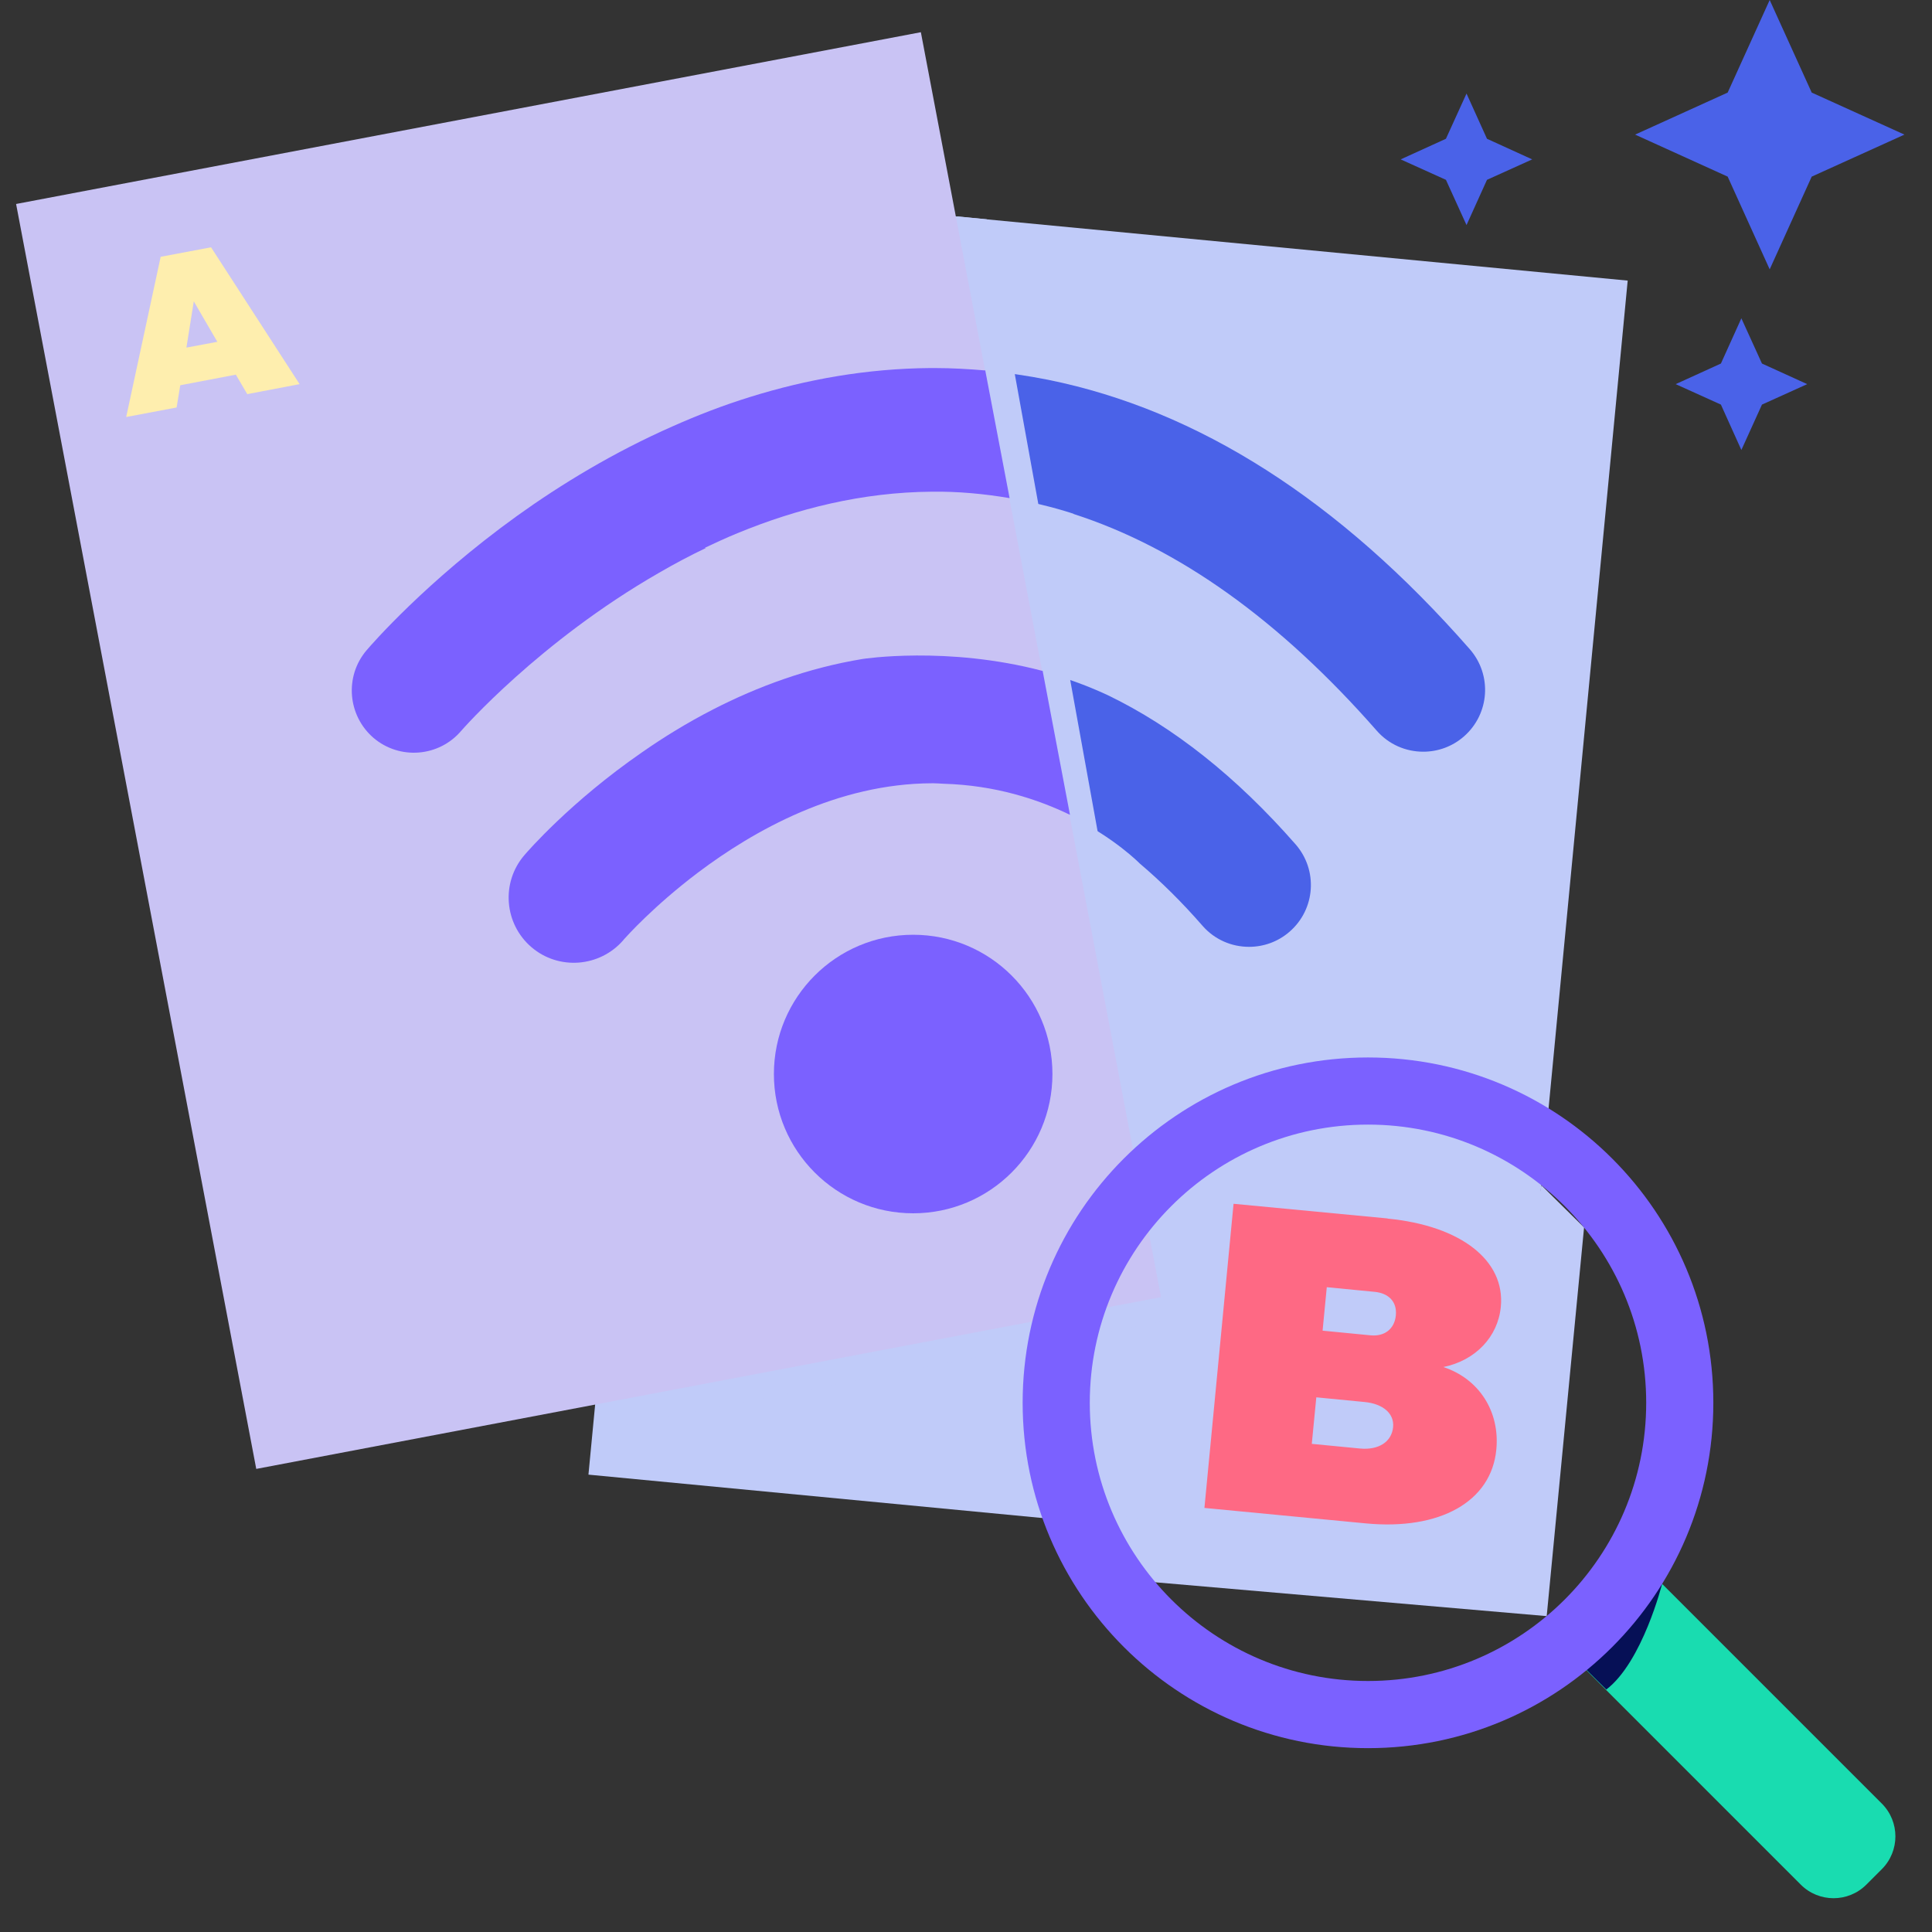 <?xml version="1.0" encoding="UTF-8"?> <svg xmlns="http://www.w3.org/2000/svg" width="88" height="88" viewBox="0 0 88 88" fill="none"><rect x="0" y="0" width="88" height="88" fill="#333333" stroke="none"/><path d="M74.139 12.781L32.383 8.79L26.803 67.168L68.559 71.159L74.139 12.781Z" fill="#C0CBF9"></path><path d="M48.89 23.408C53.679 24.948 58.299 28.255 62.706 33.279C63.264 33.917 64.041 34.239 64.826 34.239C65.486 34.239 66.146 34.012 66.681 33.543C67.854 32.516 67.972 30.741 66.945 29.568C60.998 22.777 54.559 18.678 47.739 17.299C46.786 17.109 45.825 16.969 44.857 16.881L45.964 22.689C46.947 22.858 47.93 23.085 48.898 23.401L48.89 23.408Z" fill="#4A62E8"></path><path d="M51.912 39.329C52.88 40.15 53.833 41.089 54.772 42.167C55.329 42.805 56.106 43.127 56.891 43.127C57.551 43.127 58.211 42.9 58.746 42.431C59.92 41.404 60.037 39.629 59.01 38.456C56.312 35.376 53.452 33.11 50.459 31.665C49.455 31.196 48.443 30.844 47.453 30.58L48.7 37.143C50.775 38.155 51.919 39.336 51.919 39.336L51.912 39.329Z" fill="#4A62E8"></path><g style="mix-blend-mode:multiply"><path d="M44.945 9.988L54.002 59.987L27.374 65.135L27.492 63.903L43.596 9.856L44.945 9.988Z" fill="#C0CBF9"></path></g><path d="M69.79 7.26L67.73 8.191L66.798 10.252L65.86 8.191L63.799 7.26L65.86 6.321L66.798 4.261L67.73 6.321L69.79 7.26Z" fill="#4A62E8"></path><path d="M82.316 17.497L80.255 18.429L79.317 20.497L78.385 18.429L76.325 17.497L78.385 16.559L79.317 14.498L80.255 16.559L82.316 17.497Z" fill="#4A62E8"></path><path d="M86.745 6.131L82.521 8.045L80.607 12.269L78.693 8.045L74.477 6.131L78.693 4.217L80.607 0L82.521 4.217L86.745 6.131Z" fill="#4A62E8"></path><path d="M41.944 1.467L0.733 9.291L11.672 66.907L52.883 59.083L41.944 1.467Z" fill="#C9C3F4"></path><path d="M8.212 17.541L8.044 18.561L5.748 18.994L7.318 11.697L9.613 11.264L13.646 17.497L11.263 17.952L10.742 17.065L8.205 17.549L8.212 17.541ZM8.828 13.721L8.491 15.833L9.899 15.569L8.828 13.728V13.721Z" fill="#FEEEAE"></path><path d="M44.886 16.874C44.116 16.808 43.346 16.764 42.569 16.764C42.503 16.764 42.437 16.764 42.378 16.764C39.467 16.786 36.724 17.285 34.18 18.077C32.948 18.458 31.774 18.913 30.652 19.412C27.954 20.599 25.556 22.059 23.554 23.496C19.41 26.481 16.91 29.37 16.697 29.619C15.685 30.808 15.832 32.59 17.012 33.609C18.2 34.621 19.99 34.481 21.002 33.294C21.06 33.227 24.551 29.231 30.014 26.092C30.696 25.696 31.408 25.315 32.148 24.963L32.112 24.948C32.596 24.721 33.08 24.494 33.586 24.288C36.27 23.181 39.261 22.418 42.452 22.396C43.639 22.381 44.82 22.491 45.986 22.689L44.879 16.881L44.886 16.874Z" fill="#7B61FF"></path><path d="M47.482 30.558C43.141 29.414 39.291 30.015 39.291 30.015C36.79 30.426 34.502 31.277 32.5 32.303C31.298 32.919 30.205 33.594 29.23 34.276C25.996 36.513 24.03 38.779 23.876 38.962C22.813 40.209 22.967 42.079 24.206 43.142C25.446 44.205 27.323 44.059 28.394 42.819L28.416 42.79C28.548 42.643 29.78 41.265 31.789 39.747C34.348 37.818 38.14 35.691 42.452 35.677H42.51C42.664 35.677 42.818 35.691 42.98 35.699C45.326 35.765 47.262 36.403 48.736 37.114L47.49 30.551L47.482 30.558Z" fill="#7B61FF"></path><path d="M41.594 55.264C45.097 55.264 47.937 52.424 47.937 48.92C47.937 45.417 45.097 42.577 41.594 42.577C38.09 42.577 35.25 45.417 35.25 48.92C35.25 52.424 38.09 55.264 41.594 55.264Z" fill="#7B61FF"></path><path d="M70.765 74.575L74.452 70.888L85.715 82.151C86.539 82.975 86.539 84.313 85.715 85.138L85.009 85.843C84.185 86.667 82.847 86.667 82.023 85.843L70.76 74.58L70.765 74.575Z" fill="#19DCB0"></path><path d="M75.708 72.138C75.708 72.138 74.814 75.702 73.164 76.956L72.071 75.871C72.071 75.871 73.376 74.624 75.701 72.138H75.708Z" fill="#061056"></path><path d="M52.63 72.072L70.45 73.612L72.152 55.909L70.208 53.988L67.392 68.376L52.63 69.359L50.482 68.897C50.482 68.897 51.442 71.969 52.63 72.072Z" fill="#C0CBF9"></path><path d="M46.58 63.895C46.58 72.578 53.62 79.626 62.31 79.626C71 79.626 78.04 72.585 78.04 63.895C78.04 55.206 71 48.166 62.31 48.166C53.62 48.166 46.58 55.206 46.58 63.895ZM74.982 63.895C74.982 70.899 69.306 76.567 62.31 76.567C55.314 76.567 49.638 70.891 49.638 63.895C49.638 56.9 55.314 51.224 62.31 51.224C69.306 51.224 74.982 56.9 74.982 63.895Z" fill="#7B61FF"></path><path d="M63.205 55.506C66.542 55.829 68.566 57.413 68.36 59.525C68.228 60.889 67.209 61.967 65.742 62.267C67.37 62.803 68.324 64.291 68.155 66.029C67.928 68.398 65.588 69.711 62.208 69.388L54.86 68.684L56.187 54.831L63.205 55.499V55.506ZM60.242 60.61L62.435 60.823C63.066 60.882 63.52 60.529 63.579 59.913C63.638 59.297 63.256 58.909 62.626 58.843L60.433 58.63L60.242 60.61ZM59.751 65.766L61.944 65.978C62.794 66.059 63.388 65.677 63.454 65.003C63.513 64.387 63 63.94 62.149 63.859L59.956 63.646L59.751 65.758V65.766Z" fill="#FE6984"></path></svg> 